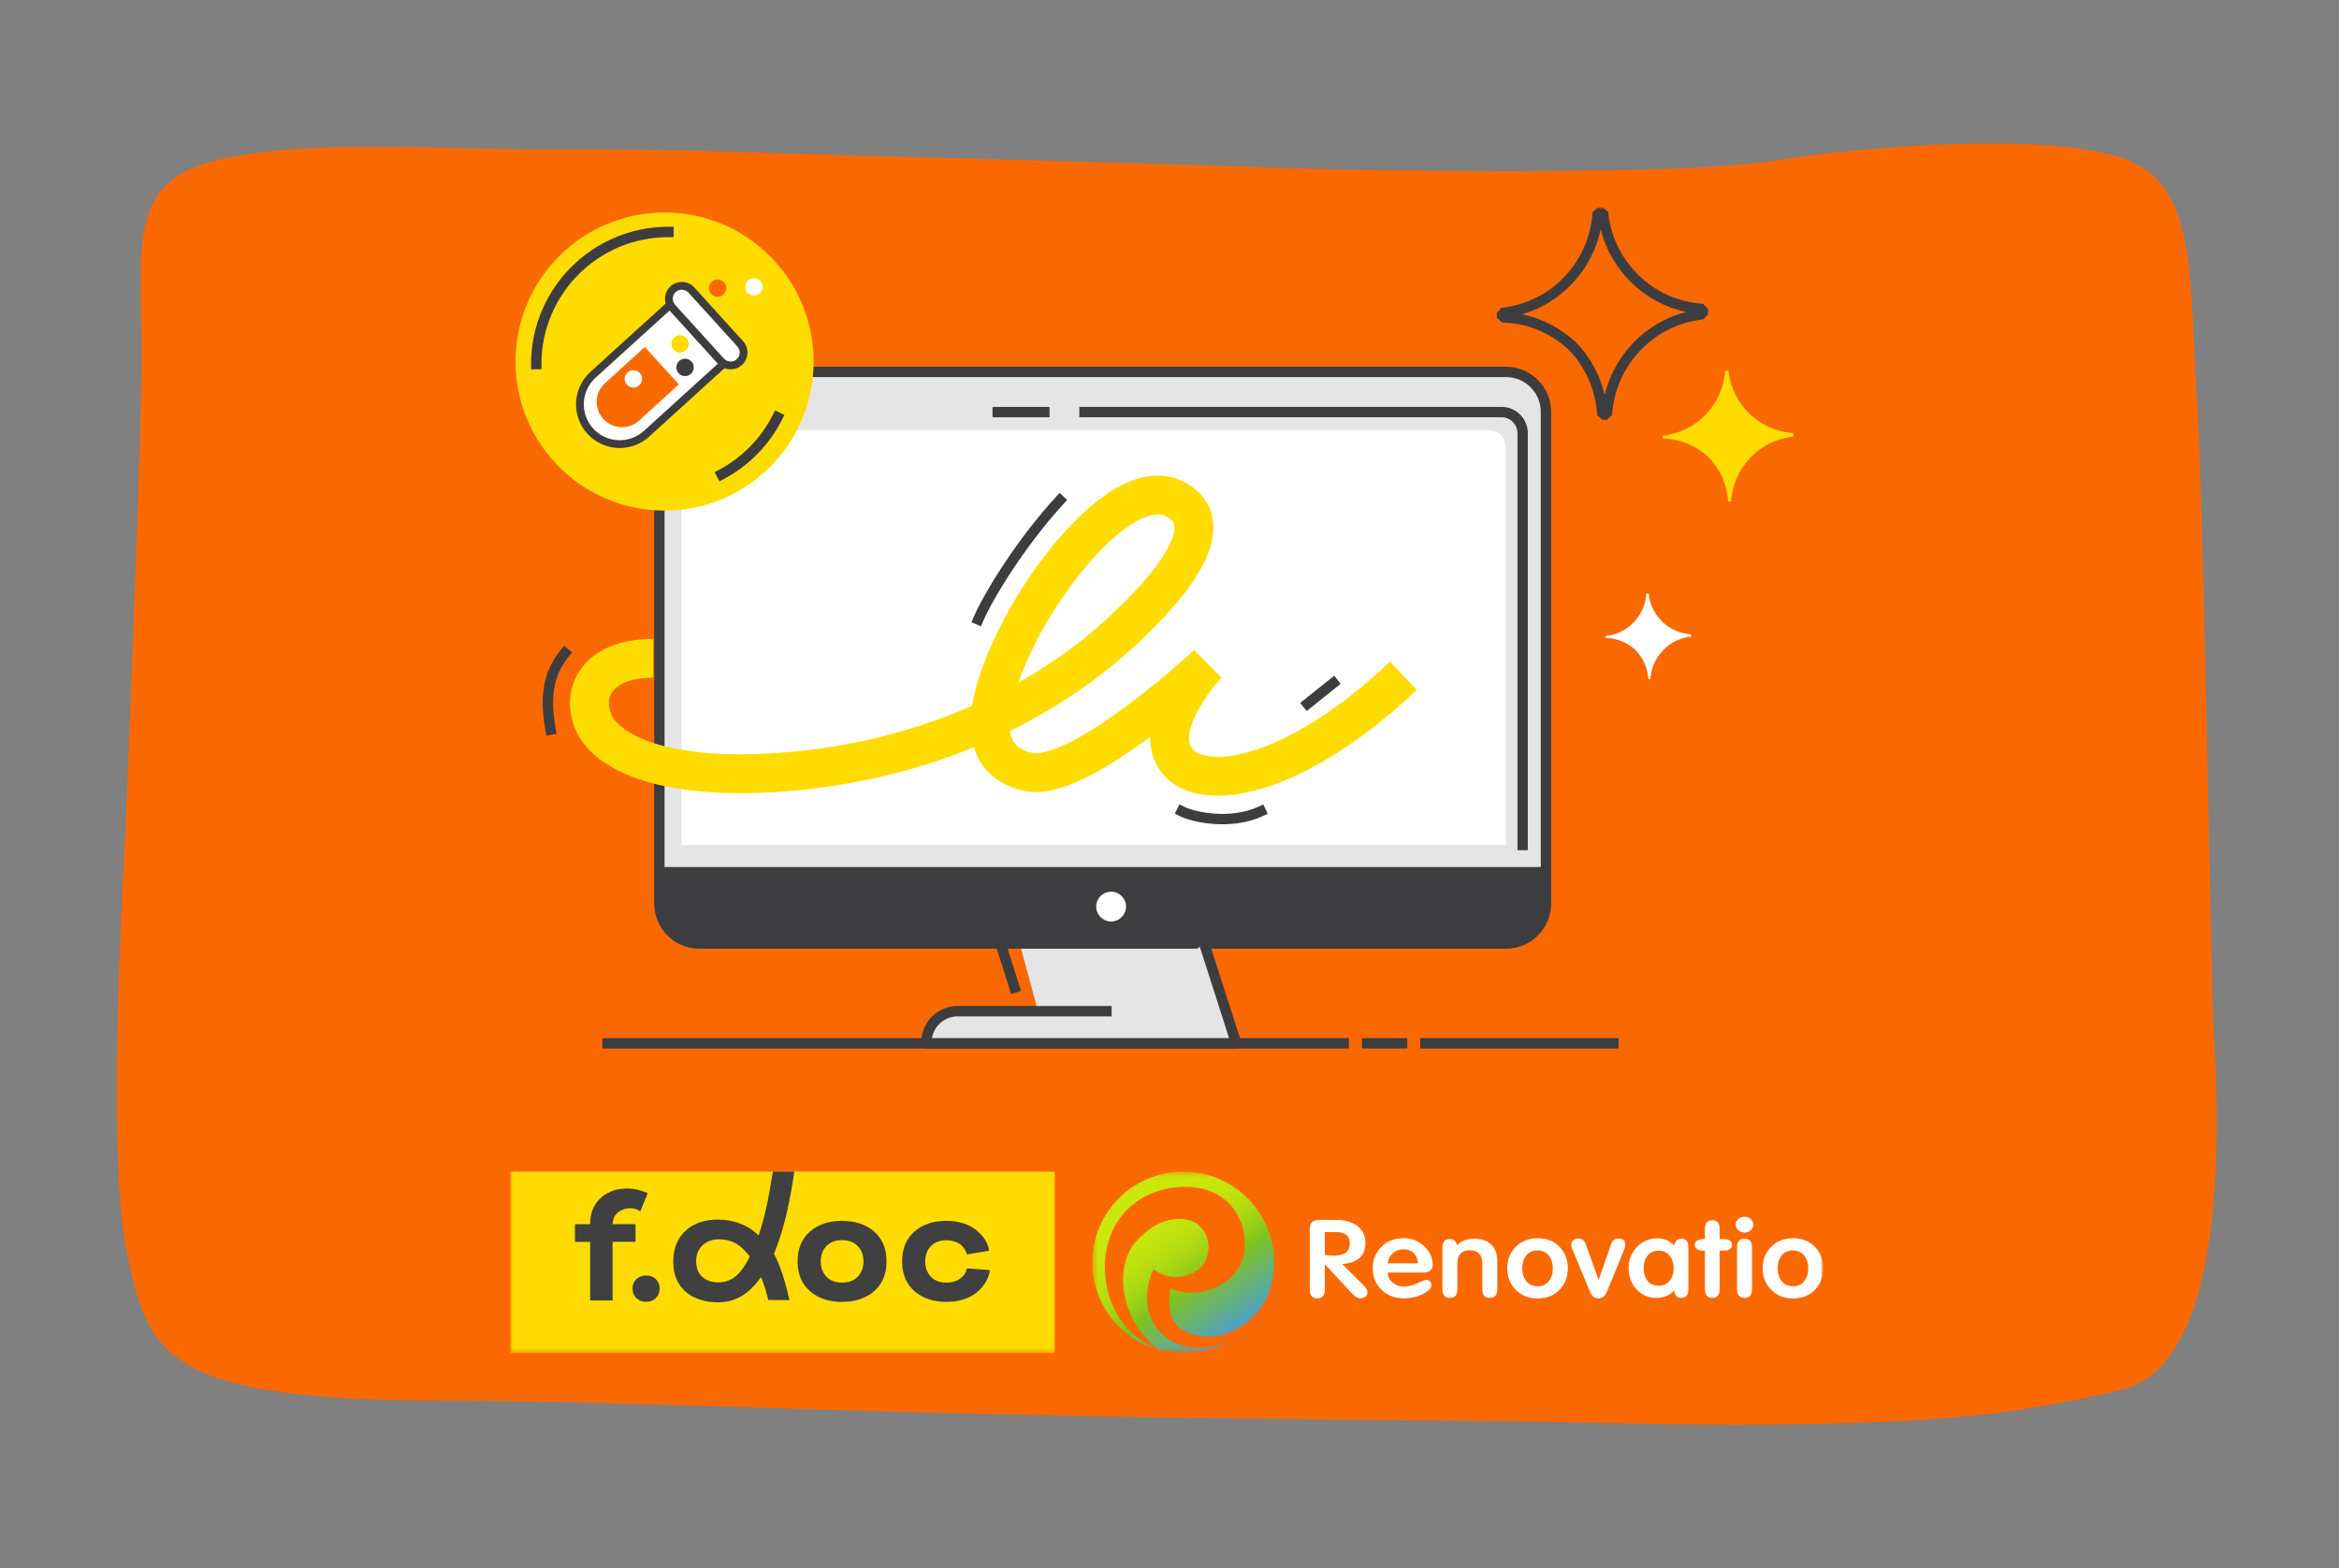 <svg width="440" height="295" viewBox="0 0 440 295" fill="none" xmlns="http://www.w3.org/2000/svg">
<rect x="0" y="0" width="440" height="295" fill="#808080" stroke="none"/>
<path opacity="0.994" d="M23.612 156.387C23.612 156.387 26.034 96.579 26.593 72.499C27.152 48.419 22.731 35.1 39.599 30.462C56.467 25.824 84.586 28.288 104.848 28.122C125.11 27.957 156.903 29.148 156.903 29.148C156.903 29.148 222.453 30.866 236.987 31.458C251.52 32.05 314.503 33.3 334.028 30.188C353.552 27.077 388.184 24.87 400.809 30.332C413.434 35.793 411.812 53.255 413.207 74.075C414.603 94.895 415.891 181.995 416.327 191.807C416.764 201.618 421.324 256.176 399.058 261.461C387.412 264.225 375.733 266.343 359.001 267.253C330.94 268.779 298.154 267.52 284.698 267.361C273.172 267.225 231.263 267.048 187.128 266.05C149.014 265.188 109.4 263.474 84.336 263.498C30.248 263.552 28.041 254.699 23.916 235.929C19.79 217.157 23.612 156.387 23.612 156.387Z" fill="#FA6900"/>
<mask id="mask0_12133_845" style="mask-type:luminance" maskUnits="userSpaceOnUse" x="96" y="39" width="247" height="216">
<path d="M343 39H96V254.546H343V39Z" fill="white"/>
</mask>
<g mask="url(#mask0_12133_845)">
<path d="M253.757 195.295V197.246H113.311V195.295H253.757Z" fill="#3D3D3F"/>
<path d="M264.731 195.295V197.246H256.197V195.295H264.731Z" fill="#3D3D3F"/>
<path d="M304.474 195.295V197.246H267.168V195.295H304.474Z" fill="#3D3D3F"/>
<path d="M227.182 190.906H195.439L191.826 177.496H227.182V190.906Z" fill="#E5E5E5"/>
<path d="M124.043 155.411V169.971C124.043 174.127 127.403 177.495 131.549 177.495H283.315C287.461 177.495 290.821 174.127 290.821 169.971V77.491C290.821 73.335 287.461 69.966 283.315 69.966H131.862C127.716 69.966 124.041 73.335 124.041 77.491V155.784V155.413L124.043 155.411Z" fill="#E5E5E5"/>
<path d="M289.844 77.491C289.844 73.871 286.919 70.942 283.314 70.942H131.861C128.204 70.942 125.015 73.922 125.015 77.491V155.357C125.016 155.375 125.017 155.393 125.017 155.411V169.97C125.017 173.59 127.943 176.52 131.548 176.52H283.314C286.919 176.52 289.844 173.59 289.844 169.97V77.491ZM291.795 169.97C291.795 174.663 288.001 178.471 283.314 178.471H131.548C126.861 178.471 123.066 174.663 123.066 169.97V155.843C123.065 155.824 123.064 155.804 123.064 155.784V77.491C123.064 72.747 127.227 68.991 131.861 68.991H283.314C288.001 68.991 291.795 72.799 291.795 77.491V169.97Z" fill="#3D3D3F"/>
<path d="M124.043 163.11V169.923C124.043 174.106 127.409 177.496 131.563 177.496H283.301C287.455 177.496 290.821 174.106 290.821 169.923V163.11H124.041H124.043Z" fill="#3D3D3F"/>
<path d="M226.527 177.496C228.533 183.754 230.539 190.012 232.545 196.271H174.271C174.261 195.765 174.29 194.036 175.537 192.452C177.066 190.512 179.258 190.263 179.654 190.225H209.116" fill="#E5E5E5"/>
<path d="M233.474 195.973C233.569 196.27 233.517 196.594 233.333 196.845C233.15 197.097 232.857 197.246 232.546 197.246H174.271C173.74 197.246 173.307 196.821 173.296 196.29C173.285 195.705 173.315 193.698 174.772 191.849C176.558 189.581 179.103 189.298 179.563 189.254L179.609 189.251C179.624 189.25 179.64 189.25 179.655 189.25H209.116V191.201H179.706C179.282 191.246 177.528 191.502 176.304 193.056C175.69 193.836 175.429 194.662 175.321 195.295H231.209C229.339 189.461 227.469 183.627 225.599 177.793L227.456 177.198C229.462 183.456 231.468 189.715 233.474 195.973Z" fill="#3D3D3F"/>
<path d="M188.609 175.494C189.662 178.816 190.726 182.168 191.779 185.491L192.074 186.421L190.214 187.01L189.919 186.08C188.86 182.737 187.809 179.427 186.75 176.083L186.455 175.154L188.315 174.564L188.609 175.494Z" fill="#3D3D3F"/>
<path d="M209.015 173.351C210.564 173.351 211.819 172.095 211.819 170.546C211.819 168.998 210.564 167.742 209.015 167.742C207.466 167.742 206.211 168.998 206.211 170.546C206.211 172.095 207.466 173.351 209.015 173.351Z" fill="white"/>
<path d="M285.456 81.523C285.456 79.841 284.115 78.501 282.487 78.5H203.041V76.55H282.487C285.217 76.55 287.406 78.788 287.406 81.523V159.94H285.456V81.523Z" fill="#3D3D3F"/>
<path d="M128.187 158.964V83.981C128.187 82.301 129.539 80.939 131.205 80.939H280.122C281.857 80.939 283.262 82.357 283.262 84.104V158.964H128.186H128.187Z" fill="white"/>
<path d="M197.434 76.55V78.5H186.705V76.55H197.434Z" fill="#3D3D3F"/>
<path d="M212.201 90.708C215.541 89.287 219.379 88.823 222.961 90.774C226.242 92.562 228.081 95.361 228.243 98.756C228.388 101.793 227.162 104.81 225.654 107.408C222.601 112.665 217.253 118.098 212.819 122.123C206.687 127.691 199.081 133.043 189.994 137.516C190.147 138.603 190.488 139.349 190.903 139.874C191.433 140.545 192.377 141.23 194.191 141.64H194.19C194.629 141.739 195.436 141.75 196.72 141.423C197.974 141.104 199.458 140.521 201.127 139.693C204.468 138.035 208.185 135.577 211.72 132.964C215.234 130.367 218.467 127.692 220.827 125.66C222.005 124.645 222.961 123.796 223.619 123.202C223.948 122.906 224.202 122.674 224.372 122.517C224.458 122.439 224.522 122.379 224.564 122.34C224.585 122.321 224.6 122.307 224.61 122.298C224.615 122.293 224.618 122.29 224.62 122.288C224.621 122.287 224.622 122.286 224.622 122.286H224.623C224.623 122.286 224.625 122.288 224.633 122.297L229.742 127.43C229.777 127.462 229.781 127.466 229.781 127.467L229.783 127.464C229.784 127.464 229.783 127.464 229.783 127.465C229.781 127.467 229.777 127.471 229.771 127.478C229.758 127.491 229.737 127.515 229.706 127.548C229.646 127.615 229.551 127.719 229.429 127.859C229.185 128.137 228.832 128.551 228.418 129.071C227.583 130.121 226.536 131.555 225.631 133.143C224.71 134.759 224.036 136.36 223.784 137.767C223.539 139.136 223.734 140.039 224.168 140.691C224.556 141.274 225.425 141.975 227.313 142.262C229.221 142.551 231.919 142.359 235.354 141.33C242.208 139.275 251.334 134.079 261.486 124.474L266.513 129.787C255.801 139.923 245.71 145.862 237.454 148.337C233.334 149.572 229.503 149.993 226.215 149.494C222.907 148.992 219.913 147.502 218.078 144.743V144.743C216.766 142.771 216.326 140.64 216.367 138.624C216.267 138.698 216.168 138.773 216.068 138.847C212.383 141.57 208.273 144.312 204.379 146.245C202.43 147.212 200.444 148.023 198.525 148.512C196.637 148.992 194.568 149.225 192.579 148.775H192.579C189.537 148.088 186.962 146.686 185.163 144.409C184.241 143.242 183.604 141.946 183.194 140.577C178.719 142.409 173.935 144.026 168.84 145.362C159.379 147.844 147.781 149.431 137.271 149.189C132.014 149.068 126.918 148.488 122.448 147.274C118.013 146.07 113.921 144.169 110.967 141.212C107.647 137.89 106.123 132.651 108.079 127.99C110.143 123.072 115.416 120.182 122.888 120.182V127.497C117.182 127.497 115.352 129.563 114.824 130.82C114.19 132.333 114.588 134.487 116.141 136.042V136.042C117.854 137.756 120.597 139.191 124.365 140.214C128.095 141.227 132.567 141.764 137.439 141.876C147.19 142.1 158.105 140.616 166.984 138.287C172.711 136.785 178.005 134.909 182.872 132.767C183.587 128.122 185.629 122.866 188.399 117.39V117.39C191.666 110.934 197 103.083 202.81 97.41C205.704 94.583 208.904 92.111 212.201 90.708ZM219.461 97.198C218.492 96.67 217.142 96.555 215.064 97.439C212.943 98.342 210.495 100.128 207.921 102.643C202.953 107.495 198.21 114.362 195.211 120.137L194.926 120.692C193.486 123.54 192.361 126.127 191.545 128.435C197.916 124.848 203.365 120.828 207.902 116.708L208.31 116.335C212.535 112.463 216.952 107.827 219.328 103.735C220.573 101.591 220.982 100.056 220.937 99.105C220.909 98.531 220.742 97.928 219.577 97.263L219.461 97.198Z" fill="#FFDC00"/>
<path d="M200.761 94.047L200.101 94.765C192.84 102.668 186.86 112.455 184.916 116.927L184.527 117.821L182.738 117.044L183.127 116.149C185.166 111.457 191.273 101.491 198.665 93.446L199.324 92.728L200.761 94.047Z" fill="#3D3D3F"/>
<path d="M222.742 151.753C223.7 152.233 225.853 152.873 228.489 153.059C231.11 153.245 234.1 152.974 236.769 151.74L237.654 151.33L238.473 153.101L237.588 153.51C234.528 154.925 231.183 155.206 228.351 155.005C225.532 154.806 223.113 154.121 221.868 153.497L220.996 153.06L221.87 151.316L222.742 151.753Z" fill="#3D3D3F"/>
<path d="M252.202 128.638L245.802 133.758L244.584 132.234L250.984 127.115L252.202 128.638Z" fill="#3D3D3F"/>
<path d="M107.612 122.729L107.001 123.489C105.745 125.051 104.835 126.741 104.378 128.865C103.919 131.001 103.906 133.633 104.531 137.09L104.705 138.05L102.786 138.397L102.612 137.437C101.956 133.812 101.943 130.911 102.471 128.455C103.002 125.986 104.067 124.024 105.481 122.266L106.092 121.506L107.612 122.729Z" fill="#3D3D3F"/>
<path d="M301.535 39L302.514 39.878C302.984 44.579 305.102 48.696 308.28 51.796H308.279C311.401 54.841 315.545 56.791 320.159 57.134L320.379 57.15L321.293 58.09C321.307 58.508 321.297 58.598 321.293 59.131L320.417 60.094C311.142 61.046 303.85 68.663 303.262 78.073L302.289 78.988H301.425L300.451 78.072C300.157 73.251 298.165 68.916 295.008 65.709C291.646 62.669 287.346 60.739 282.557 60.68L281.595 59.75L281.557 58.919L282.431 57.904C291.707 56.952 298.999 49.335 299.587 39.924L300.548 39.01C300.796 39.007 301.042 39.004 301.227 39.003C301.319 39.002 301.396 39.001 301.45 39.001C301.477 39 301.498 39 301.513 39C301.52 39 301.525 39 301.529 39H301.535ZM301.109 43.152C299.484 50.813 293.756 56.971 286.318 59.127C290.055 59.884 293.405 61.675 296.164 64.125L296.337 64.28L296.376 64.318C299.051 67.027 300.965 70.462 301.864 74.297C303.697 66.66 309.628 60.606 317.218 58.684C313.338 57.87 309.855 55.997 307.082 53.352L306.917 53.193C304.138 50.481 302.09 47.052 301.109 43.152Z" fill="#3D3D3F"/>
<path d="M337.388 81.472C334.169 81.27 331.273 79.934 329.1 77.828C326.928 75.722 325.476 72.921 325.154 69.723C325.154 69.723 324.834 69.725 324.514 69.729C324.111 76.127 319.122 81.31 312.766 81.959L312.79 82.496C316.09 82.537 319.042 83.862 321.335 85.926C323.508 88.113 324.875 91.069 325.077 94.35H325.64C326.042 87.952 331.031 82.768 337.388 82.12C337.391 81.756 337.397 81.725 337.388 81.472Z" fill="#FFDC00"/>
<path d="M318.125 119.339C316.022 119.207 314.129 118.334 312.709 116.958C311.289 115.582 310.341 113.751 310.131 111.661C310.131 111.661 309.922 111.663 309.712 111.666C309.449 115.846 306.189 119.234 302.035 119.657L302.051 120.009C304.207 120.035 306.136 120.901 307.635 122.25C309.055 123.679 309.949 125.611 310.08 127.754H310.448C310.711 123.573 313.971 120.186 318.125 119.763C318.127 119.525 318.131 119.505 318.125 119.339Z" fill="white"/>
<path fill-rule="evenodd" clip-rule="evenodd" d="M96 220.41H198.409V254.546H96V220.41Z" fill="#FFDC01"/>
<path fill-rule="evenodd" clip-rule="evenodd" d="M118.984 242.417C118.984 243.885 120.072 244.906 121.541 244.906C123.009 244.906 124.097 243.874 124.097 242.417C124.097 240.959 123.043 239.95 121.541 239.95C120.038 239.95 118.984 240.981 118.984 242.417Z" fill="#404041"/>
<path fill-rule="evenodd" clip-rule="evenodd" d="M178.059 244.915C175.57 244.915 173.563 244.243 172.016 242.886C170.469 241.541 169.695 239.669 169.695 237.292C169.695 234.915 170.469 233.043 172.016 231.687C173.563 230.342 175.582 229.669 178.059 229.669C179.439 229.669 180.672 229.882 181.771 230.319C183.766 231.104 185.807 233.088 186.065 235.297L181.894 235.98C181.714 235.308 181.333 234.736 180.851 234.254C180.56 233.996 180.167 233.772 179.663 233.593C179.169 233.402 178.631 233.312 178.059 233.312C176.792 233.312 175.817 233.682 175.122 234.422C174.404 235.162 174.045 236.126 174.045 237.303C174.045 238.48 174.404 239.445 175.122 240.184C175.817 240.924 176.804 241.294 178.059 241.294C179.035 241.294 179.842 241.07 180.481 240.61C181.109 240.184 181.513 239.736 181.67 239.288L181.894 238.615L186.21 238.94C185.863 241.496 183.878 243.447 181.771 244.265C180.672 244.691 179.439 244.915 178.059 244.915Z" fill="#404041"/>
<path fill-rule="evenodd" clip-rule="evenodd" d="M158.405 241.283C159.661 241.283 160.636 240.913 161.354 240.173C162.071 239.433 162.43 238.469 162.43 237.292C162.43 236.115 162.071 235.151 161.354 234.411C160.636 233.671 159.661 233.301 158.405 233.301C157.149 233.301 156.163 233.671 155.467 234.411C154.75 235.151 154.402 236.115 154.402 237.292C154.402 238.469 154.761 239.433 155.467 240.173C156.163 240.913 157.149 241.283 158.405 241.283ZM158.405 244.915C155.916 244.915 153.909 244.243 152.362 242.886C150.815 241.541 150.041 239.669 150.041 237.292C150.041 234.915 150.815 233.043 152.362 231.687C153.909 230.342 155.927 229.669 158.405 229.669C160.883 229.669 162.901 230.342 164.448 231.687C165.995 233.032 166.769 234.904 166.769 237.292C166.769 239.68 165.995 241.541 164.448 242.886C162.901 244.231 160.894 244.915 158.405 244.915Z" fill="#404041"/>
<path fill-rule="evenodd" clip-rule="evenodd" d="M115.239 233.661V244.636H111.012V233.627H108.164V230.297H111.012V230.264C111.012 224.322 117.021 222.192 121.854 224.479L120.441 227.887C118.625 226.519 115.239 227.596 115.239 230.253V230.286H119.555V233.616H115.239V233.649V233.661Z" fill="#404041"/>
<path fill-rule="evenodd" clip-rule="evenodd" d="M144.512 244.557C144.131 242.887 143.75 241.743 143.189 240.252C140.969 243.223 138.615 245.062 134.814 244.994C130.43 244.905 126.629 242.562 126.641 237.326C126.641 232.091 130.408 229.389 135.038 229.434C138.009 229.456 140.543 230.342 142.707 232.405C144.086 228.223 144.579 225.32 145.387 220.41H149.423C148.638 225.723 147.607 231.004 145.6 235.869C146.889 238.246 147.853 241.665 148.526 244.58L144.512 244.557ZM141.059 236.407C139.669 234.557 138.077 233.179 135.319 233.145C132.74 233.111 130.89 234.804 130.957 237.349C131.013 239.894 132.661 241.194 135.016 241.239C137.897 241.295 139.523 239.4 141.059 236.396V236.407Z" fill="#404041"/>
<mask id="mask1_12133_845" style="mask-type:luminance" maskUnits="userSpaceOnUse" x="205" y="220" width="138" height="35">
<path d="M342.972 220.41H205.479V254.546H342.972V220.41Z" fill="white"/>
</mask>
<g mask="url(#mask1_12133_845)">
<path d="M257.231 243.13C257.231 243.462 257.105 243.731 256.852 243.937C256.6 244.143 256.288 244.247 255.917 244.247C255.442 244.247 254.958 243.987 254.468 243.468L249.322 237.943L249.211 237.844V242.62C249.211 243.704 248.733 244.247 247.78 244.247C246.854 244.247 246.391 243.701 246.391 242.607V231.147C246.391 230.04 246.974 229.488 248.145 229.488H251.322C252.935 229.488 254.238 229.841 255.231 230.546C256.313 231.304 256.852 232.394 256.852 233.816C256.852 236.277 255.394 237.6 252.476 237.785L256.519 241.793C256.994 242.259 257.231 242.704 257.231 243.13ZM253.921 233.925C253.921 232.495 253.042 231.781 251.287 231.781H249.211V236.069C249.585 236.149 250.201 236.189 251.064 236.189C252.97 236.189 253.921 235.435 253.921 233.925Z" fill="white"/>
<path d="M269.517 238.001C269.517 238.44 269.358 238.782 269.038 239.028C268.719 239.274 268.307 239.397 267.802 239.397H261.055C261.084 240.181 261.395 240.817 261.99 241.302C262.584 241.787 263.318 242.029 264.195 242.029C264.922 242.029 265.743 241.819 266.656 241.401C267.569 240.983 268.07 240.773 268.16 240.773C268.902 240.773 269.274 241.113 269.274 241.79C269.274 242.004 269.163 242.243 268.941 242.508C268.466 243.065 267.741 243.505 266.763 243.823C265.904 244.102 265.024 244.241 264.12 244.241C262.358 244.241 260.923 243.682 259.811 242.565C258.759 241.502 258.234 240.166 258.234 238.557C258.234 237.001 258.772 235.674 259.845 234.578C260.919 233.481 262.314 232.933 264.032 232.933C265.542 232.933 266.834 233.435 267.909 234.439C268.979 235.445 269.517 236.632 269.517 238.001ZM266.74 237.661C266.709 236.917 266.455 236.292 265.975 235.787C265.492 235.281 264.845 235.029 264.03 235.029C263.215 235.029 262.53 235.281 261.975 235.787C261.42 236.292 261.112 236.917 261.053 237.661H266.74Z" fill="white"/>
<path d="M281.665 242.549C281.665 243.626 281.187 244.164 280.232 244.164C279.308 244.164 278.845 243.626 278.845 242.549V237.702C278.845 236.041 278.06 235.209 276.491 235.209C274.935 235.209 274.159 236.035 274.159 237.691V242.515C274.159 243.614 273.695 244.162 272.771 244.162C271.816 244.162 271.338 243.612 271.338 242.513V234.722C271.338 233.636 271.805 233.092 272.737 233.092C273.24 233.092 273.609 233.271 273.847 233.63C273.921 233.817 274.001 234.008 274.091 234.209L274.114 234.249C274.87 233.437 275.944 233.033 277.335 233.033C278.742 233.033 279.815 233.409 280.556 234.159C281.296 234.911 281.665 235.925 281.665 237.2V242.549Z" fill="white"/>
<path d="M294.929 238.622C294.929 240.204 294.425 241.527 293.419 242.59C292.368 243.707 290.975 244.266 289.243 244.266C287.54 244.266 286.147 243.701 285.068 242.571C284.046 241.495 283.535 240.177 283.535 238.622C283.535 237.039 284.038 235.716 285.045 234.653C286.126 233.509 287.525 232.937 289.243 232.937C290.991 232.937 292.389 233.502 293.442 234.632C294.431 235.695 294.929 237.026 294.929 238.622ZM289.242 235.231C288.271 235.231 287.525 235.592 287.003 236.312C286.57 236.925 286.354 237.692 286.354 238.612C286.354 239.519 286.578 240.279 287.026 240.893C287.548 241.613 288.287 241.974 289.242 241.974C290.212 241.974 290.95 241.613 291.457 240.893C291.89 240.292 292.106 239.532 292.106 238.612C292.106 237.705 291.89 236.946 291.457 236.331C290.935 235.598 290.196 235.231 289.242 235.231Z" fill="white"/>
<path d="M305.746 234.195C305.746 234.422 305.686 234.679 305.568 234.974L302.257 243.064C301.932 243.85 301.413 244.243 300.701 244.243C299.976 244.243 299.442 243.831 299.101 243.006L295.726 234.87C295.638 234.659 295.592 234.431 295.592 234.193C295.592 233.834 295.714 233.545 295.957 233.326C296.202 233.107 296.524 232.998 296.924 232.998C297.59 232.998 298.057 233.37 298.322 234.115L300.722 240.775L303.099 233.996C303.336 233.33 303.788 232.996 304.453 232.996C305.315 232.996 305.746 233.395 305.746 234.195Z" fill="white"/>
<path d="M317.607 242.532C317.607 243.621 317.154 244.165 316.251 244.165C315.704 244.165 315.333 243.949 315.141 243.516C315.098 243.346 315.022 243.109 314.919 242.808H314.896C314.066 243.712 312.972 244.165 311.609 244.165C310.009 244.165 308.714 243.582 307.722 242.418C306.819 241.347 306.367 240.078 306.367 238.609C306.367 237.459 306.649 236.428 307.211 235.515C307.803 234.524 308.654 233.803 309.766 233.352C310.417 233.089 311.077 232.955 311.743 232.955C313.002 232.955 314.06 233.394 314.919 234.271C314.964 234.15 315.03 233.971 315.118 233.732C315.34 233.266 315.718 233.034 316.251 233.034C317.154 233.034 317.607 233.572 317.607 234.647V242.532ZM312.043 235.29C311.077 235.29 310.34 235.634 309.835 236.321C309.404 236.916 309.188 237.669 309.188 238.581C309.188 239.467 309.397 240.208 309.812 240.801C310.317 241.515 311.039 241.872 311.976 241.872C312.943 241.872 313.677 241.521 314.184 240.82C314.615 240.24 314.831 239.492 314.831 238.581C314.831 237.695 314.622 236.957 314.207 236.361C313.701 235.647 312.979 235.29 312.043 235.29Z" fill="white"/>
<path d="M325.803 234.186C325.803 234.703 325.536 235.035 325.002 235.18C324.75 235.247 324.247 235.28 323.493 235.28V242.549C323.493 243.626 323.019 244.162 322.072 244.162C321.168 244.162 320.717 243.618 320.717 242.53V235.287H320.295C319.91 235.287 319.566 235.188 319.262 234.987C318.958 234.789 318.807 234.522 318.807 234.19C318.807 233.458 319.444 233.092 320.717 233.092V231.158C320.717 230.095 321.175 229.562 322.094 229.562C323.026 229.562 323.493 230.1 323.493 231.175V233.088C324.249 233.088 324.752 233.122 325.002 233.187C325.536 233.336 325.803 233.668 325.803 234.186Z" fill="white"/>
<path d="M329.824 230.382C329.824 230.795 329.665 231.148 329.345 231.44C329.027 231.732 328.638 231.879 328.18 231.879C327.721 231.879 327.328 231.734 327.003 231.44C326.678 231.148 326.516 230.795 326.516 230.382C326.516 229.97 326.678 229.621 327.003 229.336C327.328 229.05 327.721 228.907 328.18 228.907C328.625 228.907 329.009 229.054 329.336 229.346C329.661 229.638 329.824 229.983 329.824 230.382ZM329.581 242.531C329.581 243.619 329.11 244.163 328.17 244.163C327.231 244.163 326.76 243.619 326.76 242.531V234.668C326.76 233.58 327.231 233.036 328.17 233.036C329.11 233.036 329.581 233.574 329.581 234.649V242.531Z" fill="white"/>
<path d="M342.974 238.622C342.974 240.204 342.47 241.527 341.465 242.59C340.414 243.707 339.021 244.266 337.288 244.266C335.585 244.266 334.192 243.701 333.114 242.571C332.091 241.495 331.58 240.177 331.58 238.622C331.58 237.039 332.084 235.716 333.091 234.653C334.172 233.509 335.57 232.937 337.288 232.937C339.036 232.937 340.434 233.502 341.487 234.632C342.479 235.695 342.974 237.026 342.974 238.622ZM337.288 235.231C336.318 235.231 335.572 235.592 335.05 236.312C334.617 236.925 334.401 237.692 334.401 238.612C334.401 239.519 334.625 240.279 335.072 240.893C335.595 241.613 336.334 241.974 337.288 241.974C338.26 241.974 338.997 241.613 339.505 240.893C339.936 240.292 340.153 239.532 340.153 238.612C340.153 237.705 339.936 236.946 339.505 236.331C338.982 235.598 338.243 235.231 337.288 235.231Z" fill="white"/>
<path d="M231.084 252.257C227.534 254.145 222.073 254.275 218.589 250.944C213.353 245.935 216.983 238.755 216.983 238.755L217.061 238.82C217.592 239.244 221.046 241.758 225.345 238.898C227.435 237.508 228.359 233.35 225.699 230.626C224.327 229.221 218.826 227.515 213.439 233.877C210.075 237.852 210.037 247.733 217.833 253.813C217.833 253.813 209.258 251.054 207.981 240.593C206.799 230.896 213.154 223.344 222.934 223.273C231.582 223.21 235.084 230.338 233.989 235.998C232.812 242.078 224.943 244.575 220.234 242.399C219.869 243.997 219.377 247.569 221.658 249.571C225.399 252.856 233.826 252.276 238.295 244.243C239.194 242.168 239.697 239.883 239.697 237.478C239.697 228.051 232.037 220.41 222.588 220.41C213.139 220.41 205.479 228.051 205.479 237.478C205.479 246.904 213.139 254.546 222.588 254.546C226.199 254.546 229.542 253.425 232.303 251.52C231.917 251.778 231.517 252.028 231.084 252.257Z" fill="url(#paint0_linear_12133_845)"/>
</g>
<path d="M125.015 96.056C140.501 96.056 153.056 83.502 153.056 68.016C153.056 52.529 140.501 39.975 125.015 39.975C109.529 39.975 96.975 52.529 96.975 68.016C96.975 83.502 109.529 96.056 125.015 96.056Z" fill="#FFDC00"/>
<path d="M99.9 68.503C99.9 54.229 111.472 42.657 125.746 42.657H126.722V44.608H125.746C112.549 44.608 101.851 55.306 101.851 68.503V69.479H99.9V68.503Z" fill="#3D3D3F"/>
<path d="M147.555 78.071L147.114 78.941C144.712 83.687 140.889 87.591 136.203 90.095L135.343 90.554L134.424 88.834L135.284 88.374C139.617 86.06 143.152 82.448 145.374 78.06L145.814 77.19L147.555 78.071Z" fill="#3D3D3F"/>
<path d="M126.017 57.37L136.087 68.456L121.611 81.606C118.554 84.383 113.815 84.162 111.032 81.099C108.256 78.042 108.477 73.303 111.54 70.52L126.017 57.37Z" fill="white"/>
<path d="M137.122 68.506L122.104 82.148C118.748 85.196 113.546 84.953 110.492 81.59C107.444 78.235 107.687 73.033 111.05 69.978L126.068 56.337L137.122 68.506ZM112.033 71.061C109.27 73.572 109.07 77.849 111.575 80.607C114.085 83.37 118.362 83.57 121.12 81.065L135.055 68.407L125.968 58.403L112.033 71.061Z" fill="#3D3D3F"/>
<path d="M121.31 65.28L127.703 72.317L120.202 79.131C118.263 80.892 115.249 80.753 113.482 78.808C111.72 76.868 111.86 73.855 113.805 72.088L121.305 65.275L121.31 65.28Z" fill="#FA6900"/>
<path d="M139.249 64.683L130.064 54.571C129.16 53.576 127.622 53.502 126.627 54.406C125.633 55.309 125.559 56.847 126.462 57.842L135.648 67.954C136.551 68.949 138.09 69.023 139.084 68.119C140.079 67.216 140.153 65.677 139.249 64.683Z" fill="white"/>
<path d="M126.134 53.864C127.428 52.689 129.429 52.785 130.604 54.079L139.79 64.191C140.965 65.484 140.869 67.486 139.575 68.661C138.282 69.836 136.28 69.74 135.105 68.446L125.92 58.334C124.745 57.04 124.841 55.039 126.134 53.864ZM129.521 55.062C128.89 54.367 127.814 54.315 127.118 54.947C126.423 55.579 126.371 56.655 127.003 57.35L136.188 67.462C136.82 68.158 137.896 68.21 138.592 67.578C139.287 66.946 139.339 65.87 138.707 65.175V65.174L129.521 55.062Z" fill="#3D3D3F"/>
<path d="M126.302 64.865C126.397 65.764 127.202 66.416 128.101 66.321C129 66.227 129.651 65.421 129.557 64.523C129.462 63.624 128.657 62.972 127.758 63.067C126.859 63.161 126.207 63.967 126.302 64.865Z" fill="#FFDC00"/>
<path d="M133.372 54.38C133.467 55.279 134.272 55.931 135.171 55.836C136.07 55.742 136.722 54.937 136.627 54.038C136.532 53.139 135.727 52.487 134.828 52.582C133.93 52.676 133.278 53.482 133.372 54.38Z" fill="#FA6900"/>
<path d="M140.201 54.137C140.295 55.036 141.101 55.687 141.999 55.593C142.898 55.498 143.55 54.693 143.455 53.794C143.361 52.895 142.555 52.244 141.656 52.338C140.758 52.433 140.106 53.238 140.201 54.137Z" fill="white"/>
<path d="M117.523 71.449C117.617 72.347 118.423 72.999 119.321 72.905C120.22 72.81 120.872 72.005 120.777 71.106C120.683 70.207 119.877 69.555 118.979 69.65C118.08 69.745 117.428 70.55 117.523 71.449Z" fill="white"/>
<path d="M127.243 69.289C127.338 70.188 128.143 70.84 129.042 70.745C129.941 70.65 130.593 69.845 130.498 68.946C130.404 68.047 129.598 67.396 128.699 67.49C127.801 67.585 127.149 68.39 127.243 69.289Z" fill="#3D3D3F"/>
</g>
<defs>
<linearGradient id="paint0_linear_12133_845" x1="214.666" y1="226.204" x2="231.759" y2="250.641" gradientUnits="userSpaceOnUse">
<stop stop-color="#CCE70B"/>
<stop offset="0.162" stop-color="#C9E60C"/>
<stop offset="0.292" stop-color="#BFE10E"/>
<stop offset="0.411" stop-color="#AED912"/>
<stop offset="0.523" stop-color="#96CE17"/>
<stop offset="0.606" stop-color="#80C41C"/>
<stop offset="1" stop-color="#4FA0CA"/>
</linearGradient>
</defs>
</svg>
